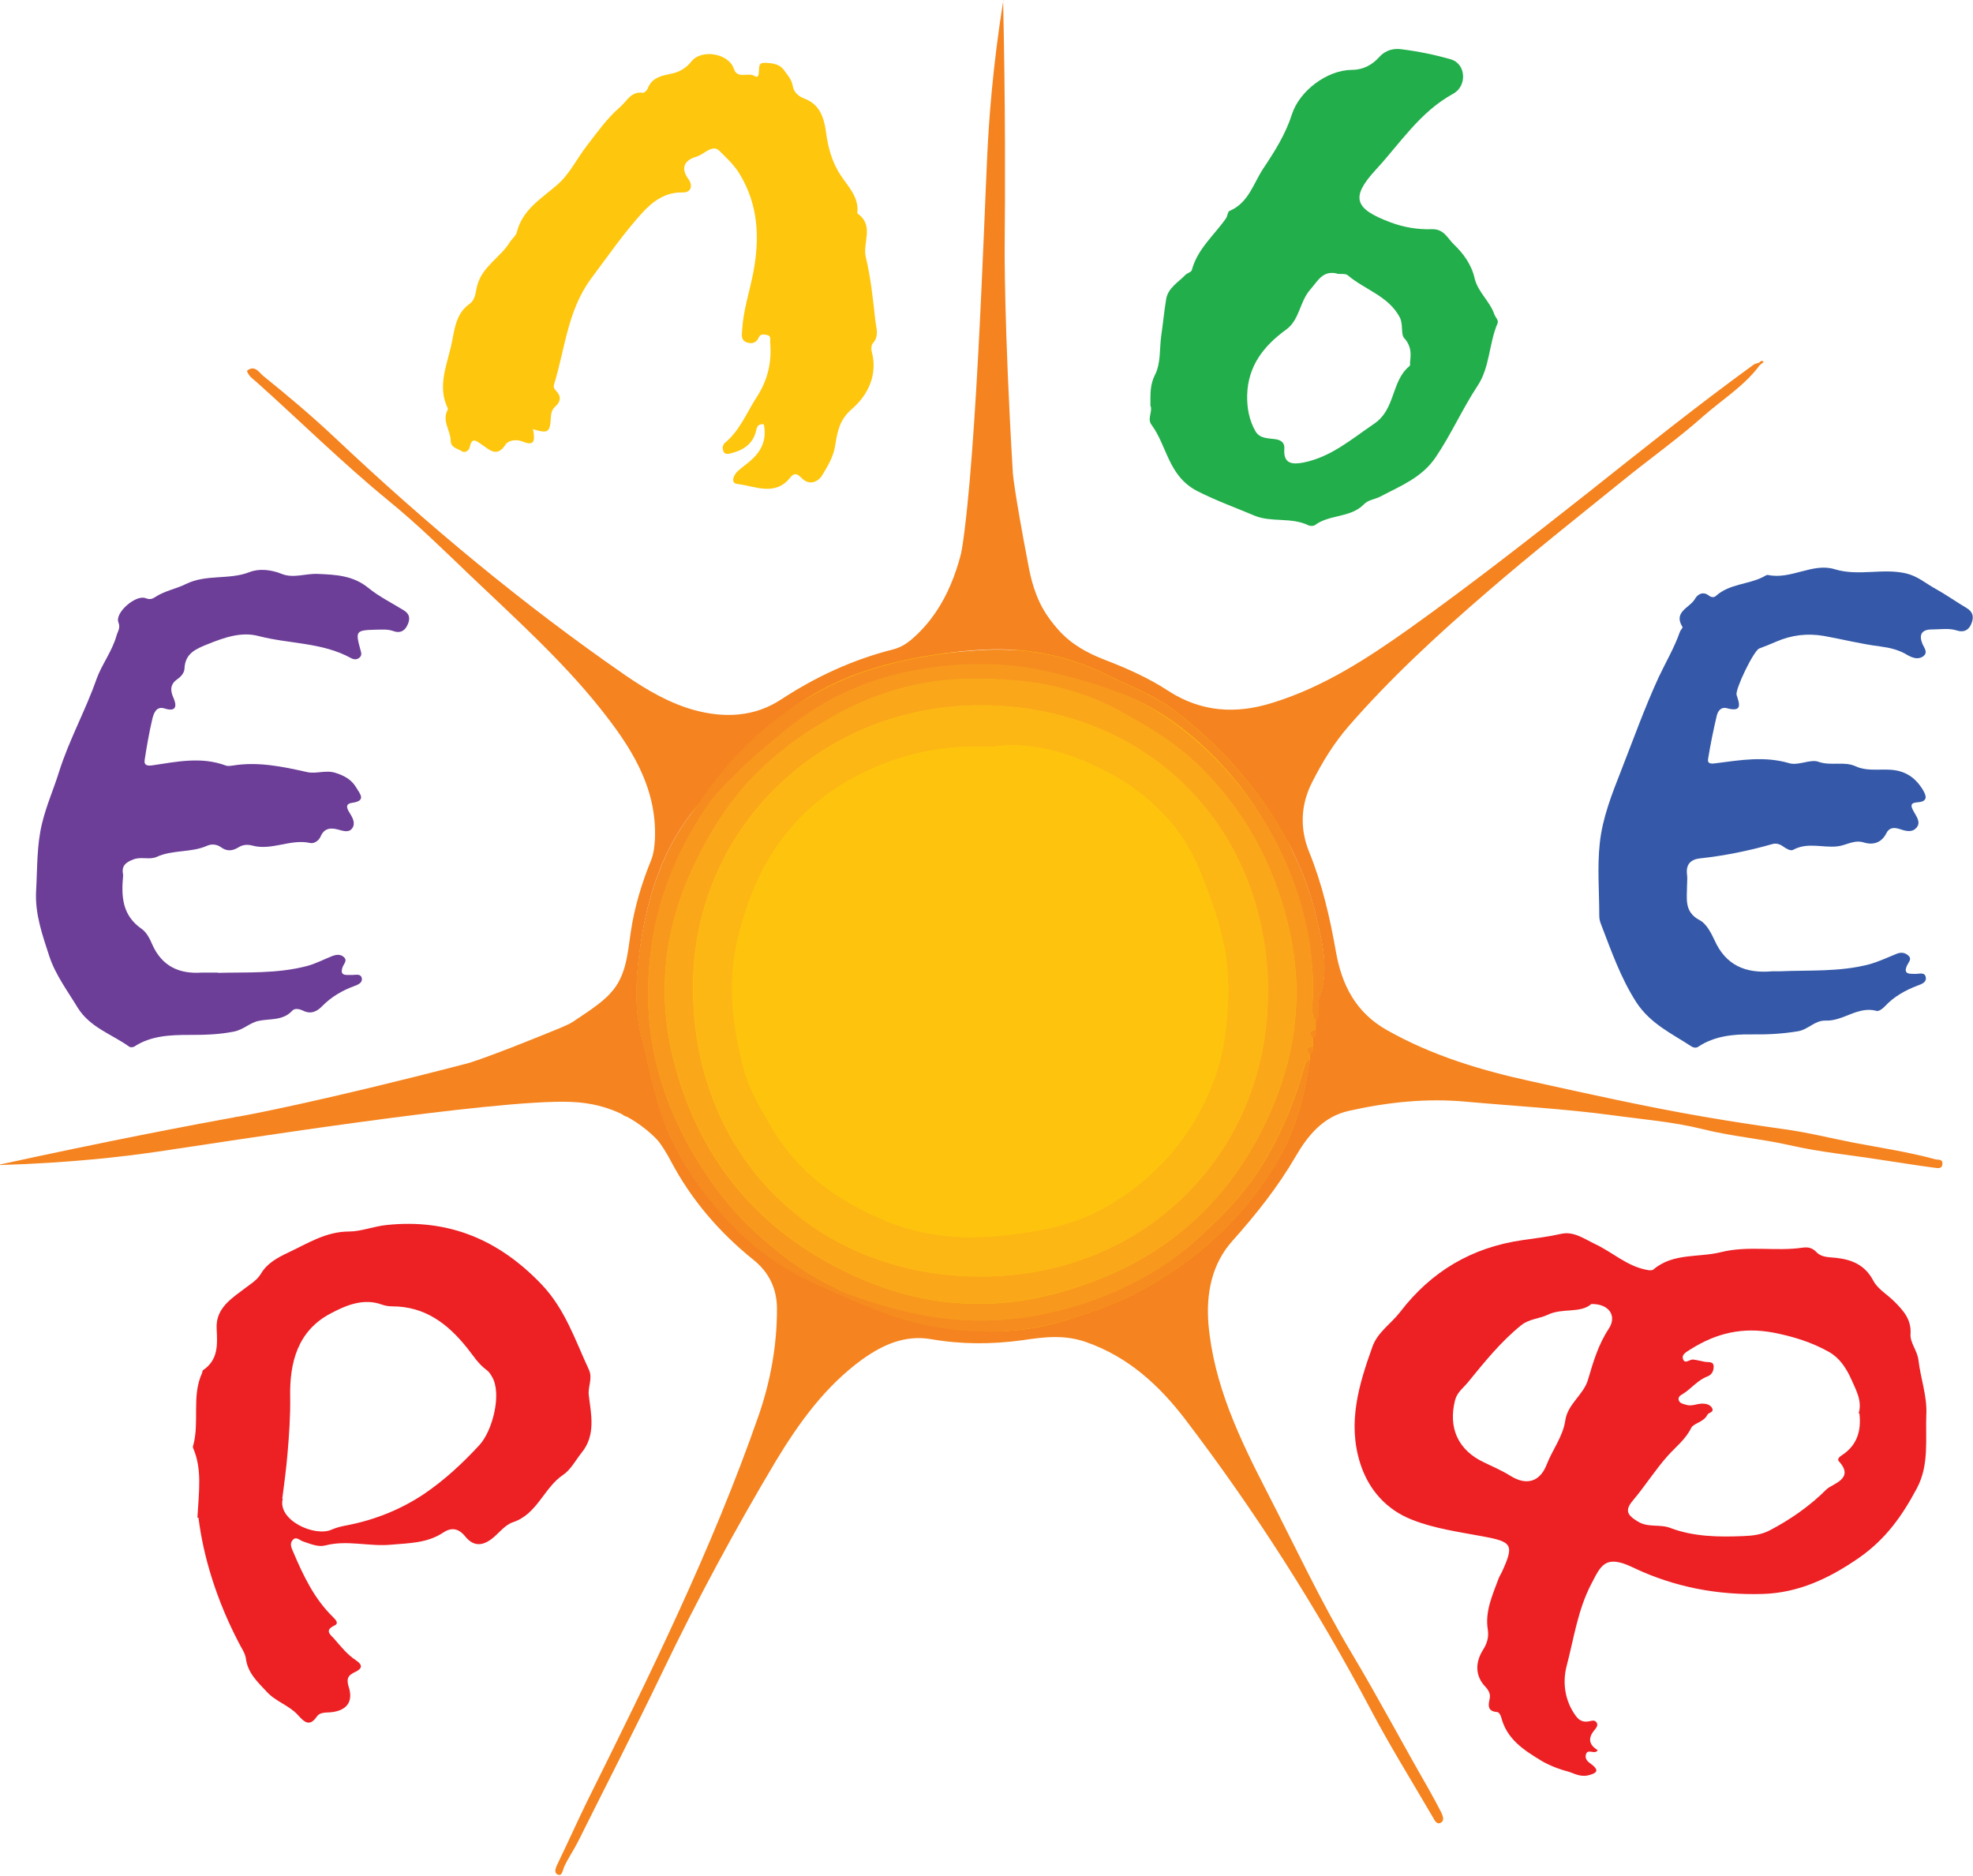 <svg xmlns="http://www.w3.org/2000/svg" width="102" height="97" viewBox="0 0 102 97" fill="none"><path d="M51.627 33.686C54.297 33.268 57.036 34.09 59.543 35.411C62.595 37.015 65.007 39.401 66.315 42.758C66.983 44.483 67.609 46.195 67.977 48.055C68.4 50.198 68.332 52.301 68.073 54.404C67.773 56.844 66.914 59.108 65.62 61.198C64.026 63.759 61.887 65.713 59.27 67.169C57.172 68.329 54.91 68.733 52.594 69.002C49.746 69.326 46.94 69.137 44.296 68.032C40.904 66.603 38.001 64.541 36.107 61.184C35.344 59.823 34.527 58.475 34.145 56.979C33.355 53.851 32.96 50.711 33.75 47.435C34.35 44.941 35.235 42.623 36.693 40.56C38.628 37.824 41.19 35.977 44.351 34.791C46.667 33.928 48.97 33.578 51.64 33.699L51.627 33.686Z" fill="#FEC40D"></path><path d="M24.049 55.092C24.049 55.092 24.063 55.065 24.09 55.065C24.09 55.065 24.117 55.065 24.131 55.065C24.485 55.118 24.812 55.092 25.071 54.795C25.098 54.768 25.125 54.755 25.166 54.781C25.521 54.835 25.848 54.808 26.093 54.512C26.107 54.485 26.134 54.471 26.161 54.485C26.474 54.539 26.747 54.485 26.938 54.202C27.074 54.229 27.183 54.202 27.237 54.067C27.36 54.081 27.469 54.067 27.537 53.932C27.551 53.905 27.578 53.892 27.619 53.905C27.769 53.932 27.905 53.919 27.946 53.743C28.082 53.784 28.205 53.77 28.246 53.609C28.382 53.636 28.505 53.622 28.545 53.46C28.545 53.46 28.668 53.407 28.723 53.366C28.736 53.339 28.763 53.326 28.804 53.339C28.872 53.299 28.941 53.258 29.009 53.218C29.131 53.218 29.24 53.191 29.295 53.056C29.99 52.544 30.739 52.126 31.38 51.533C32.401 50.576 32.429 49.336 32.619 48.123C32.81 46.869 33.178 45.656 33.655 44.483C33.805 44.119 33.832 43.755 33.859 43.378C33.968 40.668 32.592 38.579 31.012 36.597C28.995 34.077 26.583 31.92 24.253 29.696C22.904 28.402 21.556 27.081 20.098 25.894C17.713 23.94 15.52 21.77 13.23 19.721C13.053 19.572 12.849 19.438 12.767 19.168C13.176 18.831 13.421 19.289 13.598 19.424C14.866 20.449 16.119 21.5 17.305 22.619C22.019 27.067 26.992 31.219 32.333 34.912C33.451 35.681 34.636 36.368 35.93 36.719C37.443 37.123 38.996 37.069 40.372 36.166C42.157 34.993 44.078 34.103 46.15 33.578C46.586 33.47 46.926 33.241 47.253 32.944C49.011 31.354 49.638 29.21 50.033 27.027C51.014 21.648 50.782 16.378 50.918 13.304C51.123 8.357 51.668 2.682 51.804 2.696C51.845 2.696 51.899 3.073 51.804 3.114C51.777 3.127 51.709 3.114 51.709 3.114C51.709 3.114 51.736 3.141 51.777 3.154C51.804 3.127 51.831 3.087 51.859 3.06C51.831 9.004 51.736 13.574 51.654 16.566C51.654 16.566 51.313 19.869 52.54 27.364C52.84 29.237 53.385 31.084 54.733 32.58C55.415 33.335 56.232 33.767 57.132 34.117C58.29 34.562 59.407 35.061 60.429 35.735C62.118 36.813 63.89 36.921 65.757 36.341C68.4 35.532 70.675 34.05 72.896 32.472C76.044 30.221 79.082 27.849 82.121 25.45C84.941 23.212 87.734 20.974 90.65 18.858C90.746 18.791 90.868 18.777 90.977 18.737C90.991 18.764 91.004 18.791 91.018 18.818C90.228 19.923 89.07 20.624 88.075 21.5C86.712 22.713 85.2 23.778 83.783 24.937C81.48 26.797 79.15 28.644 76.916 30.572C74.381 32.756 71.915 35.02 69.722 37.541C68.959 38.417 68.359 39.401 67.841 40.425C67.242 41.585 67.187 42.825 67.678 44.038C68.359 45.71 68.754 47.435 69.067 49.214C69.367 50.899 70.076 52.342 71.711 53.258C74.054 54.579 76.575 55.334 79.164 55.9C82.107 56.547 85.05 57.208 88.02 57.72C89.424 57.963 90.841 58.178 92.272 58.38C93.457 58.542 94.629 58.839 95.814 59.068C97.231 59.338 98.662 59.553 100.052 59.931C100.202 59.971 100.433 59.904 100.42 60.16C100.406 60.47 100.133 60.376 99.97 60.362C99.03 60.241 98.09 60.079 97.15 59.944C95.61 59.702 94.043 59.553 92.531 59.203C91.032 58.866 89.506 58.745 88.007 58.367C86.494 57.99 84.914 57.868 83.361 57.653C80.853 57.316 78.305 57.181 75.785 56.952C73.741 56.763 71.738 56.979 69.749 57.423C68.4 57.72 67.61 58.704 66.983 59.782C66.056 61.373 64.939 62.775 63.713 64.15C62.636 65.35 62.35 66.886 62.473 68.436C62.745 71.591 64.094 74.394 65.525 77.171C66.956 79.948 68.277 82.792 69.885 85.475C71.261 87.78 72.515 90.152 73.85 92.471C74.082 92.875 74.3 93.293 74.518 93.711C74.599 93.886 74.681 94.129 74.49 94.223C74.272 94.344 74.177 94.115 74.082 93.954C72.992 92.08 71.847 90.246 70.839 88.332C68.059 83.089 64.871 78.088 61.26 73.356C59.938 71.631 58.344 70.148 56.151 69.38C54.992 68.976 53.943 69.124 52.84 69.286C51.273 69.501 49.706 69.501 48.152 69.232C46.763 68.989 45.605 69.542 44.583 70.27C42.689 71.644 41.326 73.518 40.127 75.5C38.002 79.058 36.039 82.698 34.255 86.418C32.837 89.37 31.339 92.282 29.881 95.207C29.663 95.638 29.377 96.056 29.172 96.488C29.09 96.676 29.063 97.013 28.832 96.906C28.6 96.798 28.75 96.515 28.859 96.285C29.349 95.275 29.813 94.237 30.303 93.226C33.56 86.661 36.816 80.083 39.228 73.154C39.841 71.375 40.168 69.542 40.168 67.668C40.168 66.657 39.786 65.794 38.942 65.12C37.184 63.705 35.726 62.007 34.677 60.012C34.186 59.081 33.587 58.286 32.633 57.774C32.579 57.733 32.51 57.693 32.456 57.639C32.429 57.491 32.32 57.464 32.183 57.477C32.183 57.477 32.074 57.397 32.02 57.343C31.979 57.208 31.856 57.181 31.72 57.208C31.652 57.046 31.516 57.046 31.38 57.073H31.339L31.311 57.059C30.072 56.426 28.709 56.426 27.387 56.359C24.635 56.21 21.924 56.709 19.226 57.113C18.463 57.235 17.631 57.032 16.937 57.518C16.841 57.545 16.746 57.558 16.65 57.585C16.078 57.37 15.56 57.585 15.056 57.814C14.961 57.841 14.866 57.868 14.77 57.895C14.511 57.76 14.252 57.68 14.034 57.976C13.939 58.003 13.844 58.017 13.748 58.044C13.517 57.895 13.312 57.841 13.162 58.138C13.067 58.165 12.972 58.178 12.876 58.205C12.713 58.03 12.563 58.03 12.44 58.246C12.29 58.273 12.154 58.313 12.004 58.34C11.882 58.205 11.664 58.124 11.732 57.868C11.827 57.855 11.922 57.841 12.018 57.828C12.249 57.99 12.44 58.017 12.59 57.733C12.685 57.706 12.781 57.693 12.876 57.666C12.985 57.814 13.081 57.787 13.162 57.639C13.271 57.626 13.394 57.612 13.503 57.585C13.707 57.639 13.912 57.706 14.048 57.464C14.143 57.437 14.239 57.41 14.334 57.383C15.015 57.572 15.601 57.235 16.228 57.046L16.255 57.019H16.296C16.487 57.059 16.678 57.1 16.814 56.911L16.841 56.884H16.882C17.577 56.979 18.217 56.776 18.831 56.466C19.253 56.507 19.662 56.466 20.002 56.183C20.724 56.143 21.433 56.048 22.06 55.631C22.073 55.604 22.101 55.59 22.128 55.617C22.319 55.631 22.509 55.698 22.618 55.455C23 55.523 23.354 55.469 23.64 55.172C23.981 55.118 24.09 55.078 24.104 55.065L24.049 55.092ZM37.252 40.453C37.252 40.453 37.157 40.547 37.102 40.601C37.02 40.655 36.939 40.695 36.871 40.763C34.486 43.081 33.478 46.02 33.069 49.187C32.878 50.657 32.797 52.153 33.178 53.649C33.628 55.388 33.914 57.181 34.691 58.825C35.522 60.564 36.639 62.087 37.988 63.462C39.541 65.04 41.394 66.158 43.492 66.873C43.588 66.873 43.683 66.873 43.779 66.873C43.779 66.927 43.779 66.994 43.819 67.048C43.942 67.237 44.242 67.223 44.31 67.223C44.896 67.223 46.218 68.032 48.207 68.49C50.142 68.935 51.75 68.841 52.322 68.787C53.535 68.692 54.434 68.463 55.21 68.221C56.519 67.803 57.827 67.358 59.026 66.698C61.832 65.161 64.135 63.085 65.838 60.362C66.928 58.637 67.432 56.763 67.719 54.795C67.719 54.701 67.719 54.606 67.719 54.512C67.896 54.404 67.855 54.242 67.868 54.081C67.868 53.932 67.868 53.797 67.868 53.649C68.046 53.541 68.005 53.38 68.018 53.218C68.018 53.069 68.018 52.935 68.018 52.786C68.318 52.436 68.059 51.991 68.195 51.614C68.7 50.266 68.4 48.904 68.1 47.61C67.746 46.047 67.174 44.55 66.37 43.135C64.953 40.641 63.086 38.565 60.838 36.813C59.72 35.937 58.385 35.452 57.118 34.831C55.006 33.794 52.812 33.443 50.51 33.605C48.575 33.74 46.681 34.05 44.814 34.656C42.266 35.492 40.168 36.921 38.424 38.902C38.328 39.01 38.26 39.132 38.26 39.28C38.07 39.374 37.92 39.522 37.824 39.711C37.552 39.886 37.279 40.062 37.239 40.425L37.252 40.453Z" fill="#F5831F"></path><path d="M79.695 91.028C78.782 90.476 77.896 89.91 77.61 88.777C77.583 88.669 77.487 88.508 77.406 88.508C76.915 88.467 76.929 88.198 77.01 87.834C77.065 87.605 76.983 87.402 76.793 87.2C76.275 86.661 76.248 85.974 76.656 85.313C76.861 84.99 76.983 84.666 76.915 84.235C76.765 83.305 77.16 82.455 77.474 81.606C77.515 81.498 77.583 81.39 77.637 81.283C78.291 79.854 78.196 79.706 76.643 79.422C75.416 79.193 74.135 79.018 72.991 78.56C71.683 78.047 70.756 77.023 70.32 75.648C69.653 73.545 70.252 71.564 70.961 69.596C71.233 68.854 71.928 68.423 72.391 67.816C73.986 65.74 76.07 64.487 78.714 64.109C79.368 64.015 80.049 63.934 80.703 63.786C81.343 63.638 81.875 64.029 82.461 64.312C83.36 64.73 84.109 65.457 85.131 65.646C85.24 65.673 85.404 65.687 85.472 65.633C86.494 64.757 87.802 65.026 88.974 64.73C90.404 64.379 91.794 64.703 93.184 64.5C93.47 64.46 93.688 64.5 93.906 64.73C94.178 65.013 94.56 64.986 94.928 65.026C95.759 65.12 96.427 65.403 96.849 66.212C97.067 66.63 97.558 66.913 97.912 67.264C98.389 67.736 98.825 68.207 98.77 68.976C98.743 69.421 99.125 69.825 99.179 70.31C99.288 71.24 99.629 72.17 99.588 73.087C99.533 74.368 99.751 75.716 99.097 76.942C98.348 78.344 97.503 79.557 96.113 80.528C94.56 81.606 92.966 82.347 91.126 82.401C88.796 82.469 86.548 82.051 84.409 81.026C82.978 80.339 82.76 80.946 82.284 81.849C81.561 83.224 81.371 84.693 80.989 86.135C80.771 86.984 80.894 87.942 81.48 88.723C81.657 88.966 81.888 89.047 82.174 88.98C82.311 88.953 82.474 88.899 82.556 89.074C82.624 89.222 82.501 89.344 82.42 89.451C82.084 89.856 82.143 90.197 82.597 90.476C82.461 90.732 82.093 90.381 81.997 90.678C81.902 90.975 82.134 91.096 82.324 91.244C82.638 91.5 82.583 91.648 82.188 91.756C81.807 91.878 81.493 91.743 81.153 91.608C80.635 91.473 80.131 91.284 79.667 91.015L79.695 91.028ZM96.086 73.073C96.29 72.413 95.936 71.833 95.691 71.267C95.446 70.728 95.105 70.202 94.56 69.892C93.674 69.394 92.734 69.097 91.699 68.895C90.077 68.585 88.715 68.922 87.393 69.757C87.202 69.879 86.943 70.014 86.998 70.216C87.08 70.566 87.339 70.27 87.529 70.283C87.747 70.31 87.952 70.364 88.156 70.404C88.333 70.431 88.592 70.364 88.592 70.647C88.592 70.863 88.51 71.065 88.265 71.159C87.761 71.348 87.434 71.793 86.998 72.062C86.875 72.13 86.725 72.224 86.794 72.4C86.848 72.548 87.012 72.575 87.148 72.615C87.448 72.723 87.72 72.561 88.006 72.561C88.211 72.561 88.415 72.615 88.51 72.79C88.633 73.019 88.32 73.019 88.265 73.141C88.088 73.518 87.557 73.572 87.434 73.815C87.134 74.421 86.644 74.785 86.221 75.257C85.581 75.972 85.049 76.821 84.423 77.562C83.973 78.088 84.137 78.331 84.668 78.654C85.213 78.991 85.799 78.775 86.358 78.991C87.57 79.449 88.865 79.463 90.132 79.409C90.581 79.395 91.045 79.341 91.467 79.126C92.557 78.56 93.579 77.845 94.424 76.996C94.724 76.7 95.909 76.457 95.064 75.54C94.969 75.446 95.091 75.311 95.2 75.244C96.004 74.731 96.236 73.977 96.127 73.06L96.086 73.073ZM82.27 67.412C81.698 67.911 80.785 67.601 80.022 67.965C79.572 68.18 79.041 68.18 78.632 68.517C77.583 69.367 76.738 70.418 75.893 71.456C75.662 71.739 75.335 71.968 75.226 72.373C74.858 73.815 75.375 74.974 76.738 75.608C77.188 75.823 77.651 76.025 78.087 76.295C78.904 76.807 79.599 76.619 79.954 75.729C80.253 74.947 80.798 74.273 80.921 73.437C81.044 72.575 81.861 72.116 82.093 71.335C82.365 70.418 82.624 69.515 83.169 68.692C83.605 68.032 83.196 67.398 82.27 67.412Z" fill="#ED2024"></path><path d="M10.205 78.465C10.287 77.063 10.451 75.945 9.987 74.866C9.974 74.826 9.96 74.772 9.987 74.731C10.328 73.505 9.892 72.17 10.451 70.971C10.464 70.93 10.464 70.863 10.492 70.836C11.296 70.296 11.241 69.501 11.2 68.679C11.146 67.587 12.031 67.088 12.767 66.522C13.04 66.32 13.298 66.158 13.489 65.848C13.803 65.309 14.348 65.013 14.893 64.756C15.901 64.285 16.841 63.664 18.054 63.664C18.667 63.664 19.321 63.395 19.988 63.328C23.204 62.99 25.793 64.096 27.987 66.387C29.213 67.668 29.731 69.272 30.439 70.795C30.657 71.254 30.385 71.671 30.439 72.13C30.562 73.127 30.807 74.192 30.071 75.095C29.758 75.486 29.513 75.972 29.117 76.241C28.109 76.915 27.782 78.276 26.515 78.694C26.079 78.843 25.779 79.287 25.398 79.571C24.826 79.989 24.403 79.867 24.035 79.409C23.681 78.978 23.299 78.964 22.904 79.234C22.087 79.773 21.16 79.773 20.22 79.854C19.076 79.962 17.945 79.597 16.814 79.894C16.446 79.989 16.051 79.813 15.683 79.692C15.492 79.638 15.301 79.382 15.111 79.638C14.961 79.84 15.083 80.042 15.165 80.245C15.683 81.458 16.241 82.644 17.209 83.588C17.359 83.736 17.536 83.924 17.291 84.032C16.759 84.288 17.073 84.491 17.277 84.72C17.618 85.111 17.945 85.529 18.394 85.825C18.762 86.068 18.735 86.257 18.367 86.432C18.013 86.594 17.89 86.755 18.026 87.2C18.285 87.995 17.904 88.454 17.059 88.521C16.814 88.535 16.541 88.521 16.391 88.723C16.01 89.29 15.737 89.033 15.397 88.656C14.947 88.157 14.252 87.968 13.789 87.456C13.312 86.944 12.808 86.486 12.713 85.744C12.672 85.448 12.467 85.178 12.331 84.895C11.227 82.779 10.519 80.541 10.26 78.452L10.205 78.465ZM14.62 77.468C14.32 78.587 16.282 79.476 17.154 79.072C17.427 78.951 17.699 78.897 17.985 78.843C19.416 78.56 20.752 78.02 21.951 77.212C23 76.497 23.926 75.635 24.785 74.704C25.466 73.963 25.943 72.076 25.452 71.2C25.37 71.051 25.275 70.903 25.139 70.809C24.716 70.499 24.458 70.067 24.144 69.677C23.15 68.436 21.978 67.533 20.275 67.533C20.111 67.533 19.934 67.506 19.77 67.452C18.776 67.075 17.836 67.506 17.073 67.911C15.397 68.8 14.961 70.431 15.002 72.238C15.015 73.208 14.947 74.179 14.865 75.136C14.797 75.945 14.688 76.74 14.593 77.481L14.62 77.468Z" fill="#ED2024"></path><path d="M27.564 22.215C27.646 22.727 27.673 23.104 27.006 22.821C26.692 22.7 26.284 22.754 26.134 22.983C25.698 23.67 25.303 23.253 24.907 22.983C24.608 22.781 24.39 22.579 24.281 23.131C24.24 23.306 24.022 23.428 23.886 23.333C23.668 23.185 23.313 23.158 23.3 22.794C23.3 22.255 22.823 21.756 23.15 21.177C23.15 21.163 23.15 21.123 23.15 21.109C22.618 20.017 23.068 18.966 23.313 17.915C23.504 17.133 23.504 16.257 24.281 15.704C24.594 15.475 24.58 15.084 24.676 14.747C24.935 13.776 25.875 13.305 26.365 12.509C26.474 12.334 26.679 12.186 26.72 11.997C27.019 10.824 27.987 10.272 28.818 9.544C29.431 9.018 29.813 8.223 30.317 7.562C30.862 6.861 31.366 6.133 32.047 5.54C32.429 5.217 32.619 4.704 33.246 4.799C33.314 4.799 33.464 4.664 33.492 4.556C33.696 4.044 34.145 3.923 34.622 3.828C35.086 3.747 35.453 3.545 35.753 3.168C36.271 2.521 37.675 2.763 37.933 3.545C38.124 4.125 38.669 3.707 39.023 3.936C39.255 4.084 39.228 3.707 39.241 3.545C39.255 3.397 39.269 3.262 39.473 3.249C39.868 3.249 40.277 3.289 40.509 3.599C40.699 3.855 40.931 4.111 40.986 4.448C41.04 4.785 41.299 4.988 41.585 5.095C42.362 5.392 42.593 6.039 42.702 6.821C42.798 7.576 43.002 8.371 43.452 9.045C43.847 9.652 44.405 10.177 44.324 10.986C44.324 11.013 44.324 11.04 44.351 11.053C45.209 11.674 44.583 12.55 44.76 13.291C45.019 14.369 45.128 15.448 45.25 16.54C45.291 16.957 45.468 17.362 45.128 17.739C45.046 17.834 45.032 18.022 45.059 18.144C45.4 19.37 44.869 20.422 44.051 21.136C43.383 21.702 43.288 22.349 43.179 23.023C43.084 23.616 42.798 24.088 42.511 24.56C42.294 24.924 41.83 25.126 41.422 24.695C41.203 24.466 41.04 24.439 40.849 24.695C40.059 25.679 39.037 25.126 38.111 25.018C37.756 24.978 37.92 24.56 38.138 24.358C38.383 24.129 38.669 23.953 38.901 23.724C39.419 23.239 39.636 22.646 39.487 21.932C39.214 21.905 39.132 22.039 39.092 22.255C38.942 22.929 38.451 23.266 37.811 23.428C37.675 23.468 37.484 23.509 37.416 23.36C37.334 23.212 37.334 23.023 37.484 22.889C38.26 22.242 38.615 21.298 39.146 20.489C39.705 19.613 39.909 18.683 39.814 17.672C39.814 17.537 39.868 17.362 39.664 17.322C39.514 17.294 39.323 17.227 39.228 17.443C39.092 17.753 38.833 17.793 38.574 17.685C38.288 17.564 38.356 17.281 38.369 17.052C38.424 16.041 38.751 15.084 38.942 14.1C39.282 12.307 39.214 10.582 38.219 8.964C37.947 8.519 37.552 8.155 37.184 7.791C36.816 7.441 36.394 7.994 35.998 8.101C35.44 8.263 35.14 8.641 35.59 9.261C35.835 9.584 35.726 9.962 35.304 9.948C34.391 9.921 33.737 10.42 33.205 10.999C32.238 12.064 31.42 13.251 30.562 14.396C29.336 16.054 29.213 18.036 28.641 19.883C28.6 20.004 28.654 20.112 28.75 20.206C29.022 20.489 28.995 20.759 28.709 21.015C28.532 21.177 28.491 21.352 28.477 21.581C28.436 22.363 28.341 22.43 27.51 22.174L27.564 22.215Z" fill="#FEC60C"></path><path d="M59.475 20.92C59.475 20.381 59.448 19.896 59.707 19.384C60.02 18.777 59.938 18.036 60.034 17.348C60.129 16.715 60.184 16.068 60.293 15.434C60.402 14.881 60.906 14.598 61.274 14.221C61.369 14.113 61.587 14.073 61.614 13.965C61.901 12.873 62.773 12.159 63.386 11.282C63.467 11.161 63.467 10.945 63.563 10.905C64.557 10.487 64.803 9.463 65.32 8.694C65.906 7.818 66.465 6.928 66.792 5.904C67.174 4.718 68.577 3.626 69.885 3.612C70.512 3.612 70.975 3.316 71.302 2.952C71.656 2.561 72.079 2.494 72.46 2.547C73.319 2.655 74.191 2.831 75.022 3.073C75.785 3.302 75.867 4.448 75.117 4.852C73.414 5.783 72.392 7.4 71.138 8.762C69.79 10.217 70.035 10.797 71.861 11.485C72.569 11.754 73.305 11.875 74.041 11.848C74.654 11.835 74.845 12.334 75.158 12.63C75.649 13.102 76.071 13.668 76.234 14.383C76.398 15.097 77.025 15.569 77.256 16.256C77.311 16.405 77.488 16.553 77.42 16.715C76.97 17.766 77.025 18.993 76.384 19.95C75.594 21.149 75.022 22.457 74.218 23.643C73.509 24.695 72.392 25.126 71.343 25.679C71.084 25.813 70.73 25.84 70.512 26.07C69.817 26.784 68.727 26.582 67.977 27.148C67.896 27.202 67.719 27.202 67.623 27.148C66.751 26.73 65.729 27.013 64.871 26.663C63.876 26.245 62.868 25.881 61.887 25.382C60.388 24.6 60.347 23.064 59.53 21.958C59.284 21.635 59.625 21.257 59.462 20.934L59.475 20.92ZM69.122 14.14C68.373 13.965 68.127 14.531 67.732 14.976C67.187 15.596 67.187 16.539 66.492 17.038C65.32 17.887 64.517 18.925 64.476 20.422C64.462 21.069 64.571 21.702 64.898 22.282C65.13 22.7 65.593 22.646 65.988 22.713C66.261 22.767 66.424 22.915 66.397 23.212C66.342 23.98 66.806 24.021 67.378 23.913C68.809 23.63 69.871 22.7 71.043 21.904C72.16 21.149 71.915 19.694 72.869 18.925C72.91 18.898 72.896 18.791 72.896 18.723C72.951 18.278 72.964 17.887 72.597 17.483C72.406 17.267 72.556 16.782 72.365 16.405C71.779 15.299 70.553 14.976 69.681 14.234C69.558 14.127 69.313 14.181 69.122 14.153V14.14Z" fill="#22AE4B"></path><path d="M91.999 50.212C93.552 50.145 95.119 50.252 96.645 49.848C97.122 49.713 97.585 49.498 98.049 49.309C98.28 49.214 98.484 49.241 98.662 49.403C98.852 49.578 98.675 49.727 98.594 49.902C98.362 50.401 98.757 50.333 99.029 50.347C99.234 50.347 99.52 50.239 99.561 50.535C99.602 50.791 99.316 50.886 99.125 50.953C98.498 51.196 97.912 51.519 97.449 52.018C97.34 52.139 97.136 52.288 97.027 52.261C96.046 51.991 95.296 52.8 94.383 52.76C93.811 52.746 93.498 53.218 92.953 53.312C92.135 53.447 91.372 53.487 90.541 53.474C89.614 53.461 88.633 53.555 87.802 54.108C87.693 54.188 87.557 54.161 87.462 54.108C86.44 53.434 85.322 52.935 84.587 51.803C83.769 50.522 83.292 49.133 82.761 47.759C82.706 47.624 82.679 47.475 82.679 47.341C82.679 46.087 82.57 44.82 82.706 43.58C82.843 42.286 83.333 41.046 83.81 39.833C84.437 38.228 85.022 36.597 85.745 35.02C86.113 34.238 86.562 33.484 86.848 32.661C86.876 32.58 86.998 32.459 86.985 32.419C86.481 31.623 87.366 31.421 87.625 30.963C87.761 30.72 88.047 30.545 88.361 30.801C88.47 30.882 88.606 30.895 88.701 30.815C89.396 30.181 90.364 30.221 91.14 29.831C91.222 29.79 91.331 29.709 91.399 29.723C92.585 29.979 93.716 29.076 94.847 29.426C96.086 29.804 97.313 29.359 98.539 29.642C99.152 29.79 99.547 30.154 100.038 30.424C100.596 30.734 101.128 31.111 101.673 31.435C102.054 31.664 102.041 31.974 101.891 32.297C101.755 32.594 101.496 32.702 101.169 32.594C100.746 32.459 100.31 32.54 99.874 32.54C99.343 32.54 99.193 32.81 99.384 33.281C99.466 33.484 99.697 33.726 99.425 33.928C99.166 34.117 98.866 34.009 98.607 33.861C98.171 33.591 97.694 33.484 97.19 33.416C96.223 33.295 95.269 33.052 94.302 32.877C93.443 32.729 92.626 32.823 91.822 33.173C91.535 33.295 91.249 33.416 90.95 33.524C90.663 33.632 89.696 35.64 89.778 35.923C89.914 36.355 90.118 36.84 89.274 36.611C88.96 36.53 88.81 36.773 88.756 36.988C88.579 37.73 88.429 38.471 88.306 39.226C88.252 39.523 88.524 39.482 88.715 39.455C89.982 39.293 91.222 39.078 92.503 39.455C92.966 39.59 93.593 39.239 93.988 39.374C94.656 39.617 95.337 39.334 95.936 39.617C96.659 39.94 97.435 39.671 98.171 39.859C98.743 40.008 99.098 40.345 99.384 40.79C99.561 41.086 99.738 41.437 99.125 41.477C98.73 41.504 98.784 41.679 98.934 41.949C99.07 42.205 99.329 42.515 99.07 42.798C98.825 43.068 98.484 42.946 98.185 42.852C97.885 42.758 97.653 42.798 97.517 43.081C97.272 43.566 96.836 43.701 96.359 43.553C95.841 43.391 95.432 43.715 94.969 43.755C94.22 43.836 93.457 43.526 92.707 43.93C92.557 44.011 92.339 43.863 92.176 43.755C92.012 43.634 91.822 43.58 91.631 43.634C90.405 43.984 89.151 44.24 87.884 44.375C87.407 44.429 87.148 44.685 87.216 45.211C87.243 45.4 87.216 45.588 87.216 45.791C87.216 46.451 87.053 47.139 87.87 47.57C88.211 47.745 88.456 48.217 88.633 48.594C89.219 49.915 90.255 50.333 91.617 50.212C91.74 50.212 91.862 50.212 91.985 50.212H91.999Z" fill="#3559A8"></path><path d="M11.282 50.293C12.699 50.252 14.307 50.347 15.86 49.942C16.324 49.821 16.746 49.592 17.196 49.416C17.387 49.349 17.577 49.322 17.754 49.457C17.972 49.632 17.809 49.781 17.727 49.956C17.509 50.508 17.945 50.387 18.231 50.401C18.408 50.401 18.667 50.32 18.708 50.589C18.735 50.805 18.517 50.899 18.34 50.967C17.7 51.196 17.128 51.533 16.651 52.018C16.392 52.288 16.065 52.449 15.67 52.247C15.492 52.166 15.247 52.099 15.111 52.247C14.634 52.773 13.966 52.652 13.381 52.773C12.917 52.867 12.59 53.231 12.1 53.326C11.309 53.487 10.56 53.501 9.77 53.501C8.802 53.501 7.794 53.541 6.936 54.107C6.868 54.148 6.731 54.148 6.677 54.107C5.778 53.46 4.66 53.123 4.02 52.099C3.489 51.223 2.862 50.387 2.548 49.43C2.194 48.338 1.799 47.246 1.867 46.047C1.935 44.874 1.894 43.688 2.18 42.542C2.398 41.639 2.78 40.776 3.053 39.9C3.57 38.255 4.415 36.746 4.987 35.114C5.26 34.346 5.791 33.686 6.023 32.863C6.091 32.621 6.241 32.472 6.118 32.163C5.941 31.664 7.018 30.734 7.522 30.922C7.74 31.003 7.862 30.976 8.039 30.855C8.516 30.545 9.116 30.437 9.606 30.194C10.669 29.669 11.841 29.992 12.904 29.574C13.381 29.386 14.007 29.44 14.566 29.669C15.165 29.911 15.792 29.642 16.419 29.669C17.373 29.709 18.259 29.75 19.049 30.397C19.594 30.841 20.248 31.165 20.861 31.542C21.202 31.745 21.215 32.014 21.052 32.338C20.902 32.648 20.643 32.742 20.33 32.621C20.016 32.513 19.716 32.553 19.403 32.553C18.408 32.58 18.367 32.621 18.626 33.564C18.667 33.713 18.722 33.847 18.613 33.969C18.477 34.117 18.299 34.104 18.149 34.023C16.664 33.2 14.947 33.295 13.353 32.877C12.468 32.648 11.596 32.958 10.751 33.295C10.124 33.551 9.579 33.767 9.538 34.548C9.538 34.751 9.388 34.953 9.198 35.088C8.816 35.344 8.775 35.654 8.966 36.072C9.116 36.409 9.184 36.84 8.503 36.624C8.08 36.489 7.944 36.88 7.876 37.163C7.712 37.864 7.59 38.565 7.481 39.266C7.426 39.576 7.631 39.603 7.89 39.563C9.157 39.374 10.41 39.105 11.677 39.576C11.786 39.617 11.923 39.59 12.032 39.576C13.34 39.361 14.607 39.63 15.874 39.913C16.351 40.021 16.841 39.792 17.346 39.954C17.809 40.102 18.177 40.304 18.422 40.722C18.613 41.046 18.953 41.396 18.204 41.504C17.809 41.558 17.945 41.814 18.081 42.03C18.231 42.272 18.395 42.569 18.204 42.825C18.027 43.068 17.713 42.946 17.455 42.879C17.046 42.771 16.746 42.838 16.569 43.256C16.474 43.472 16.228 43.62 16.038 43.58C15.029 43.351 14.062 43.984 13.054 43.715C12.808 43.647 12.563 43.661 12.345 43.795C12.018 43.998 11.732 44.025 11.418 43.795C11.214 43.647 10.942 43.62 10.724 43.715C9.892 44.092 8.939 43.917 8.108 44.294C7.726 44.469 7.304 44.267 6.895 44.429C6.5 44.577 6.268 44.766 6.364 45.211C6.364 45.238 6.364 45.265 6.364 45.278C6.268 46.33 6.309 47.314 7.317 48.015C7.576 48.19 7.753 48.54 7.876 48.837C8.38 49.956 9.266 50.36 10.438 50.279C10.655 50.279 10.873 50.279 11.255 50.279L11.282 50.293Z" fill="#6C3E98"></path><path d="M16.923 57.572C17.618 57.1 18.449 57.289 19.212 57.167C21.923 56.763 24.621 56.264 27.374 56.413C28.695 56.493 30.058 56.493 31.298 57.113C30.303 56.965 29.308 56.776 28.3 56.669C25.561 56.372 22.85 56.817 20.152 57.208C19.076 57.37 17.999 57.518 16.923 57.558V57.572Z" fill="#F9A021"></path><path d="M22.018 55.671C21.392 56.089 20.683 56.184 19.961 56.237C20.615 55.941 21.31 55.779 22.018 55.671Z" fill="#F9A021"></path><path d="M16.214 57.087C15.601 57.275 15.015 57.612 14.32 57.424C14.947 57.275 15.56 57.073 16.214 57.087Z" fill="#F9A021"></path><path d="M18.803 56.507C18.19 56.817 17.549 57.019 16.855 56.938C17.495 56.749 18.135 56.534 18.803 56.507Z" fill="#F9A021"></path><path d="M15.029 57.855C15.547 57.626 16.051 57.423 16.623 57.626C16.092 57.72 15.574 57.868 15.029 57.855Z" fill="#F9A021"></path><path d="M19.961 56.224C19.62 56.507 19.212 56.561 18.789 56.52C19.143 56.291 19.552 56.237 19.961 56.224Z" fill="#F9A021"></path><path d="M23.585 55.199C23.299 55.509 22.945 55.55 22.564 55.496C22.877 55.294 23.231 55.253 23.585 55.199Z" fill="#F9A021"></path><path d="M14.021 58.017C14.225 57.707 14.484 57.801 14.756 57.936C14.525 58.017 14.279 58.057 14.021 58.017Z" fill="#F9A021"></path><path d="M26.079 54.526C25.834 54.822 25.507 54.849 25.152 54.795C25.439 54.62 25.738 54.512 26.079 54.526Z" fill="#F9A021"></path><path d="M25.057 54.809C24.799 55.105 24.471 55.132 24.117 55.078C24.403 54.916 24.703 54.795 25.057 54.809Z" fill="#F9A021"></path><path d="M12.59 57.774C12.44 58.057 12.236 58.03 12.018 57.868C12.181 57.639 12.399 57.801 12.59 57.774Z" fill="#F9A021"></path><path d="M26.938 54.215C26.747 54.498 26.474 54.552 26.161 54.498C26.393 54.323 26.652 54.215 26.938 54.215Z" fill="#F9A021"></path><path d="M13.148 58.179C13.298 57.882 13.503 57.922 13.734 58.084C13.544 58.111 13.339 58.152 13.148 58.179Z" fill="#F9A021"></path><path d="M12.427 58.273C12.563 58.071 12.699 58.057 12.863 58.232C12.726 58.327 12.577 58.327 12.427 58.273Z" fill="#F9A021"></path><path d="M14.034 57.518C13.898 57.76 13.694 57.693 13.489 57.639C13.653 57.504 13.83 57.491 14.034 57.518Z" fill="#F9A021"></path><path d="M13.162 57.68C13.08 57.828 12.985 57.841 12.876 57.707C12.971 57.626 13.067 57.626 13.162 57.68Z" fill="#F9A021"></path><path d="M22.577 55.496C22.482 55.739 22.278 55.671 22.087 55.658C22.223 55.523 22.4 55.51 22.577 55.496Z" fill="#F9A021"></path><path d="M16.786 56.952C16.65 57.154 16.459 57.113 16.269 57.087C16.418 56.952 16.596 56.952 16.786 56.952Z" fill="#F9A021"></path><path d="M24.049 55.092C23.927 55.267 23.763 55.254 23.586 55.213C23.709 55.065 23.886 55.092 24.049 55.092Z" fill="#F9A021"></path><path d="M32.156 57.545C32.292 57.545 32.401 57.572 32.429 57.72C32.306 57.72 32.197 57.666 32.156 57.545Z" fill="#F9A021"></path><path d="M31.706 57.275C31.842 57.248 31.951 57.275 32.006 57.424C31.883 57.424 31.774 57.397 31.706 57.275Z" fill="#F9A021"></path><path d="M31.379 57.141C31.529 57.114 31.665 57.114 31.72 57.289C31.61 57.235 31.488 57.194 31.379 57.141Z" fill="#F9A021"></path><path d="M29.268 53.083C29.213 53.204 29.104 53.245 28.981 53.245C29.036 53.123 29.145 53.096 29.268 53.083Z" fill="#F9A021"></path><path d="M90.95 18.777C90.977 18.683 91.046 18.642 91.141 18.669C91.154 18.669 91.168 18.723 91.168 18.723C91.114 18.777 91.046 18.818 90.977 18.872C90.977 18.845 90.95 18.818 90.936 18.791L90.95 18.777Z" fill="#F5831F"></path><path d="M27.224 54.081C27.169 54.215 27.047 54.242 26.924 54.215C26.992 54.108 27.115 54.081 27.224 54.081Z" fill="#F9A021"></path><path d="M27.523 53.959C27.455 54.081 27.346 54.108 27.224 54.094C27.292 53.973 27.401 53.946 27.523 53.959Z" fill="#F9A021"></path><path d="M27.933 53.77C27.892 53.946 27.755 53.959 27.605 53.932C27.715 53.878 27.823 53.824 27.933 53.77Z" fill="#F9A021"></path><path d="M28.232 53.622C28.192 53.784 28.069 53.797 27.933 53.77C28.001 53.649 28.11 53.636 28.232 53.622Z" fill="#F9A021"></path><path d="M28.518 53.474C28.478 53.636 28.369 53.649 28.219 53.622C28.287 53.515 28.396 53.474 28.518 53.474Z" fill="#F9A021"></path><path d="M31.992 57.423C31.992 57.423 32.101 57.518 32.156 57.558C32.101 57.518 32.047 57.464 31.992 57.423Z" fill="#F9A021"></path><path d="M28.695 53.38C28.695 53.38 28.572 53.447 28.518 53.488C28.572 53.447 28.64 53.42 28.695 53.38Z" fill="#F9A021"></path><path d="M32.429 57.72C32.429 57.72 32.551 57.801 32.606 57.855C32.551 57.815 32.483 57.774 32.429 57.72Z" fill="#F9A021"></path><path d="M39.527 38.404C40.917 37.258 42.388 36.22 44.078 35.559C46.639 34.548 48.833 34.279 49.664 34.238C51.354 34.144 52.757 34.36 53.057 34.414C53.248 34.441 53.602 34.508 54.106 34.616C54.406 34.683 56.818 35.249 58.698 36.166C62.118 37.824 64.339 40.911 64.857 41.666C66.805 44.591 67.922 47.785 67.882 51.344C67.882 51.83 67.718 52.342 68.018 52.8C68.018 52.948 68.018 53.083 68.018 53.231C67.718 53.285 67.636 53.42 67.868 53.663C67.868 53.811 67.868 53.946 67.868 54.094C67.568 54.148 67.486 54.283 67.718 54.525C67.718 54.62 67.718 54.714 67.718 54.809C67.514 54.822 67.473 54.97 67.418 55.145C66.982 56.763 66.356 58.3 65.524 59.769C64.516 61.548 63.126 62.977 61.6 64.312C59.883 65.808 57.894 66.805 55.741 67.479C53.289 68.248 50.782 68.49 48.206 68.086C46.68 67.843 45.209 67.412 43.764 66.886C43.669 66.886 43.574 66.886 43.478 66.886C43.465 66.725 43.369 66.657 43.219 66.59C41.571 65.821 40.14 64.73 38.832 63.489C37.524 62.249 36.475 60.807 35.603 59.216C33.954 56.224 33.246 53.083 33.586 49.673C33.9 46.572 35.003 43.822 36.816 41.315C36.965 41.1 39.132 38.741 39.527 38.404ZM50.536 35.142C49.596 35.169 48.888 35.142 48.166 35.29C44.718 35.964 41.707 37.447 39.2 39.9C37.756 41.315 36.72 42.987 35.862 44.78C34.309 48.042 33.954 51.438 34.853 54.916C35.998 59.311 38.492 62.761 42.484 65.08C46.067 67.156 49.882 67.951 53.984 67.008C59.625 65.687 63.63 62.425 65.838 57.1C66.996 54.283 67.337 51.358 66.71 48.352C66.028 45.076 64.557 42.191 62.186 39.792C61.219 38.822 60.101 38.013 58.916 37.352C57.458 36.544 55.987 35.627 54.174 35.856C53.82 35.896 53.507 35.748 53.193 35.627C52.267 35.263 51.327 34.98 50.523 35.128L50.536 35.142Z" fill="#F8991D"></path><path d="M68.018 52.8C67.718 52.342 67.882 51.829 67.882 51.344C67.909 47.799 66.805 44.604 64.857 41.666C64.326 40.87 62.118 37.757 58.698 36.166C57.336 35.532 55.428 34.98 54.025 34.683C53.739 34.629 53.439 34.562 53.016 34.494C52.349 34.4 50.536 34.171 48.234 34.494C47.416 34.616 45.904 34.831 44.105 35.6C42.116 36.449 40.849 37.527 39.609 38.565C38.342 39.63 37.388 40.641 36.734 41.41C36.502 41.49 36.271 41.571 36.039 41.666C37.184 39.886 39.05 37.635 41.884 36.004C42.239 35.802 43.301 35.168 44.828 34.67C46.694 34.063 48.588 33.753 50.523 33.618C52.826 33.456 55.019 33.807 57.131 34.845C58.398 35.465 59.72 35.95 60.851 36.826C63.099 38.579 64.966 40.655 66.383 43.148C67.187 44.577 67.759 46.074 68.113 47.624C68.413 48.918 68.713 50.279 68.209 51.627C68.073 52.005 68.331 52.449 68.032 52.8H68.018Z" fill="#F68C1F"></path><path d="M37.102 40.601C37.156 40.898 36.966 41.1 36.816 41.316C35.017 43.823 33.9 46.573 33.587 49.673C33.246 53.083 33.954 56.224 35.603 59.217C36.475 60.794 37.524 62.249 38.832 63.49C40.14 64.73 41.571 65.822 43.22 66.59C43.37 66.657 43.465 66.725 43.479 66.886C41.367 66.172 39.527 65.053 37.974 63.476C36.625 62.101 35.508 60.578 34.677 58.839C33.886 57.195 33.6 55.402 33.164 53.663C32.783 52.167 32.851 50.684 33.055 49.201C33.477 46.033 34.486 43.095 36.857 40.776C36.925 40.709 37.007 40.669 37.088 40.615L37.102 40.601Z" fill="#F68C1F"></path><path d="M43.778 66.873C45.223 67.398 46.694 67.83 48.22 68.072C50.782 68.477 53.303 68.234 55.755 67.466C57.908 66.792 59.897 65.781 61.614 64.298C63.14 62.964 64.53 61.535 65.538 59.755C66.369 58.286 66.996 56.749 67.432 55.132C67.487 54.957 67.528 54.808 67.732 54.795C67.432 56.763 66.928 58.637 65.852 60.362C64.135 63.085 61.846 65.161 59.039 66.698C57.84 67.358 56.545 67.803 55.224 68.221C54.529 68.436 53.589 68.679 52.335 68.787C51.817 68.841 50.128 68.962 47.975 68.531C46.504 68.234 45.468 67.803 44.214 67.291C42.716 66.671 41.367 65.97 41.394 65.916C41.394 65.889 41.857 66.05 43.778 66.873Z" fill="#F68C1F"></path><path d="M67.719 54.526C67.487 54.283 67.555 54.148 67.868 54.094C67.868 54.256 67.896 54.418 67.719 54.526Z" fill="#F68C1F"></path><path d="M67.868 53.663C67.636 53.42 67.704 53.285 68.018 53.231C68.018 53.393 68.045 53.555 67.868 53.663Z" fill="#F68C1F"></path><path d="M50.836 35.088C52.144 35.115 54.27 35.169 56.681 36.166C57.608 36.544 58.248 36.935 58.916 37.339C59.788 37.865 60.987 38.566 62.186 39.779C64.557 42.178 66.029 45.063 66.71 48.339C67.337 51.344 66.996 54.27 65.838 57.087C63.644 62.411 59.625 65.687 53.984 66.994C49.882 67.951 46.054 67.156 42.484 65.067C38.505 62.748 35.998 59.297 34.854 54.903C33.954 51.425 34.309 48.028 35.862 44.766C36.72 42.96 37.756 41.289 39.2 39.887C39.459 39.644 40.495 38.62 42.102 37.609C43.192 36.921 45.345 35.6 48.452 35.196C49.446 35.074 50.196 35.074 50.836 35.088ZM65.552 51.331C65.552 42.744 59.352 36.625 51 36.463C42.484 36.301 35.685 42.893 35.821 51.291C35.957 59.729 41.98 65.714 50.128 65.983C58.998 66.28 65.565 59.648 65.538 51.331H65.552Z" fill="#FAA71A"></path><path d="M65.552 51.331C65.579 59.648 59.012 66.279 50.142 65.983C41.994 65.713 35.971 59.728 35.835 51.29C35.699 42.892 42.498 36.314 51.014 36.462C59.352 36.624 65.552 42.744 65.566 51.331H65.552ZM51.286 38.606C49.324 38.525 47.635 38.767 45.945 39.388C43.629 40.237 41.748 41.558 40.331 43.512C39.255 44.982 38.615 46.64 38.165 48.432C37.579 50.778 37.865 53.016 38.451 55.253C38.724 56.331 39.323 57.289 39.882 58.259C41.272 60.658 43.397 62.141 45.891 63.152C47.839 63.947 49.897 64.082 51.981 63.853C53.684 63.664 55.347 63.368 56.886 62.546C58.807 61.508 60.374 60.106 61.546 58.273C62.5 56.776 63.127 55.159 63.345 53.42C63.535 51.91 63.59 50.414 63.277 48.877C63.018 47.556 62.554 46.33 62.064 45.089C61.11 42.69 59.339 40.978 57.091 39.832C55.251 38.889 53.248 38.296 51.286 38.606Z" fill="#FDB714"></path><path d="M51.286 38.606C53.248 38.309 55.251 38.902 57.09 39.832C59.325 40.978 61.096 42.677 62.063 45.09C62.554 46.33 63.017 47.556 63.276 48.877C63.589 50.414 63.535 51.91 63.344 53.42C63.126 55.159 62.499 56.79 61.546 58.273C60.374 60.106 58.807 61.508 56.886 62.546C55.346 63.368 53.684 63.664 51.981 63.853C49.896 64.082 47.838 63.948 45.89 63.152C43.397 62.128 41.271 60.645 39.881 58.259C39.322 57.289 38.723 56.318 38.45 55.253C37.865 53.016 37.578 50.764 38.164 48.432C38.614 46.64 39.254 44.995 40.331 43.512C41.748 41.558 43.628 40.237 45.944 39.388C47.648 38.767 49.337 38.525 51.286 38.606Z" fill="#FEC40D"></path><path d="M0 60.2C5.382 59.028 9.701 58.192 12.644 57.666C12.644 57.666 16.555 56.952 24.172 54.97C24.172 54.97 25.016 54.755 28.709 53.245C29.336 52.989 30.317 52.584 31.257 51.668C31.679 51.263 31.965 50.872 32.156 50.589C32.292 51.385 32.428 52.207 32.606 53.029C33.028 55.132 33.505 57.114 34.036 58.974C33.614 58.542 32.892 57.895 31.856 57.464C31.407 57.275 30.63 57.006 29.54 56.965C25.643 56.79 11.364 59.068 8.121 59.54C6.377 59.796 3.57 60.12 0.014 60.227L0 60.2Z" fill="#F5831F"></path><path d="M51.858 0C51.981 5.446 51.967 9.786 51.94 12.752C51.94 12.752 51.899 16.674 52.362 24.452C52.362 24.452 52.417 25.315 53.152 29.157C53.275 29.817 53.479 30.842 54.174 31.907C54.474 32.392 54.787 32.742 55.019 32.971C54.242 32.971 53.466 32.971 52.662 32.985C50.632 33.039 48.683 33.174 46.857 33.362C47.348 33.025 48.07 32.432 48.67 31.489C48.928 31.084 49.31 30.37 49.555 29.318C50.427 25.544 50.877 11.256 51.04 8.007C51.122 6.268 51.313 3.478 51.872 0L51.858 0Z" fill="#F5831F"></path></svg>